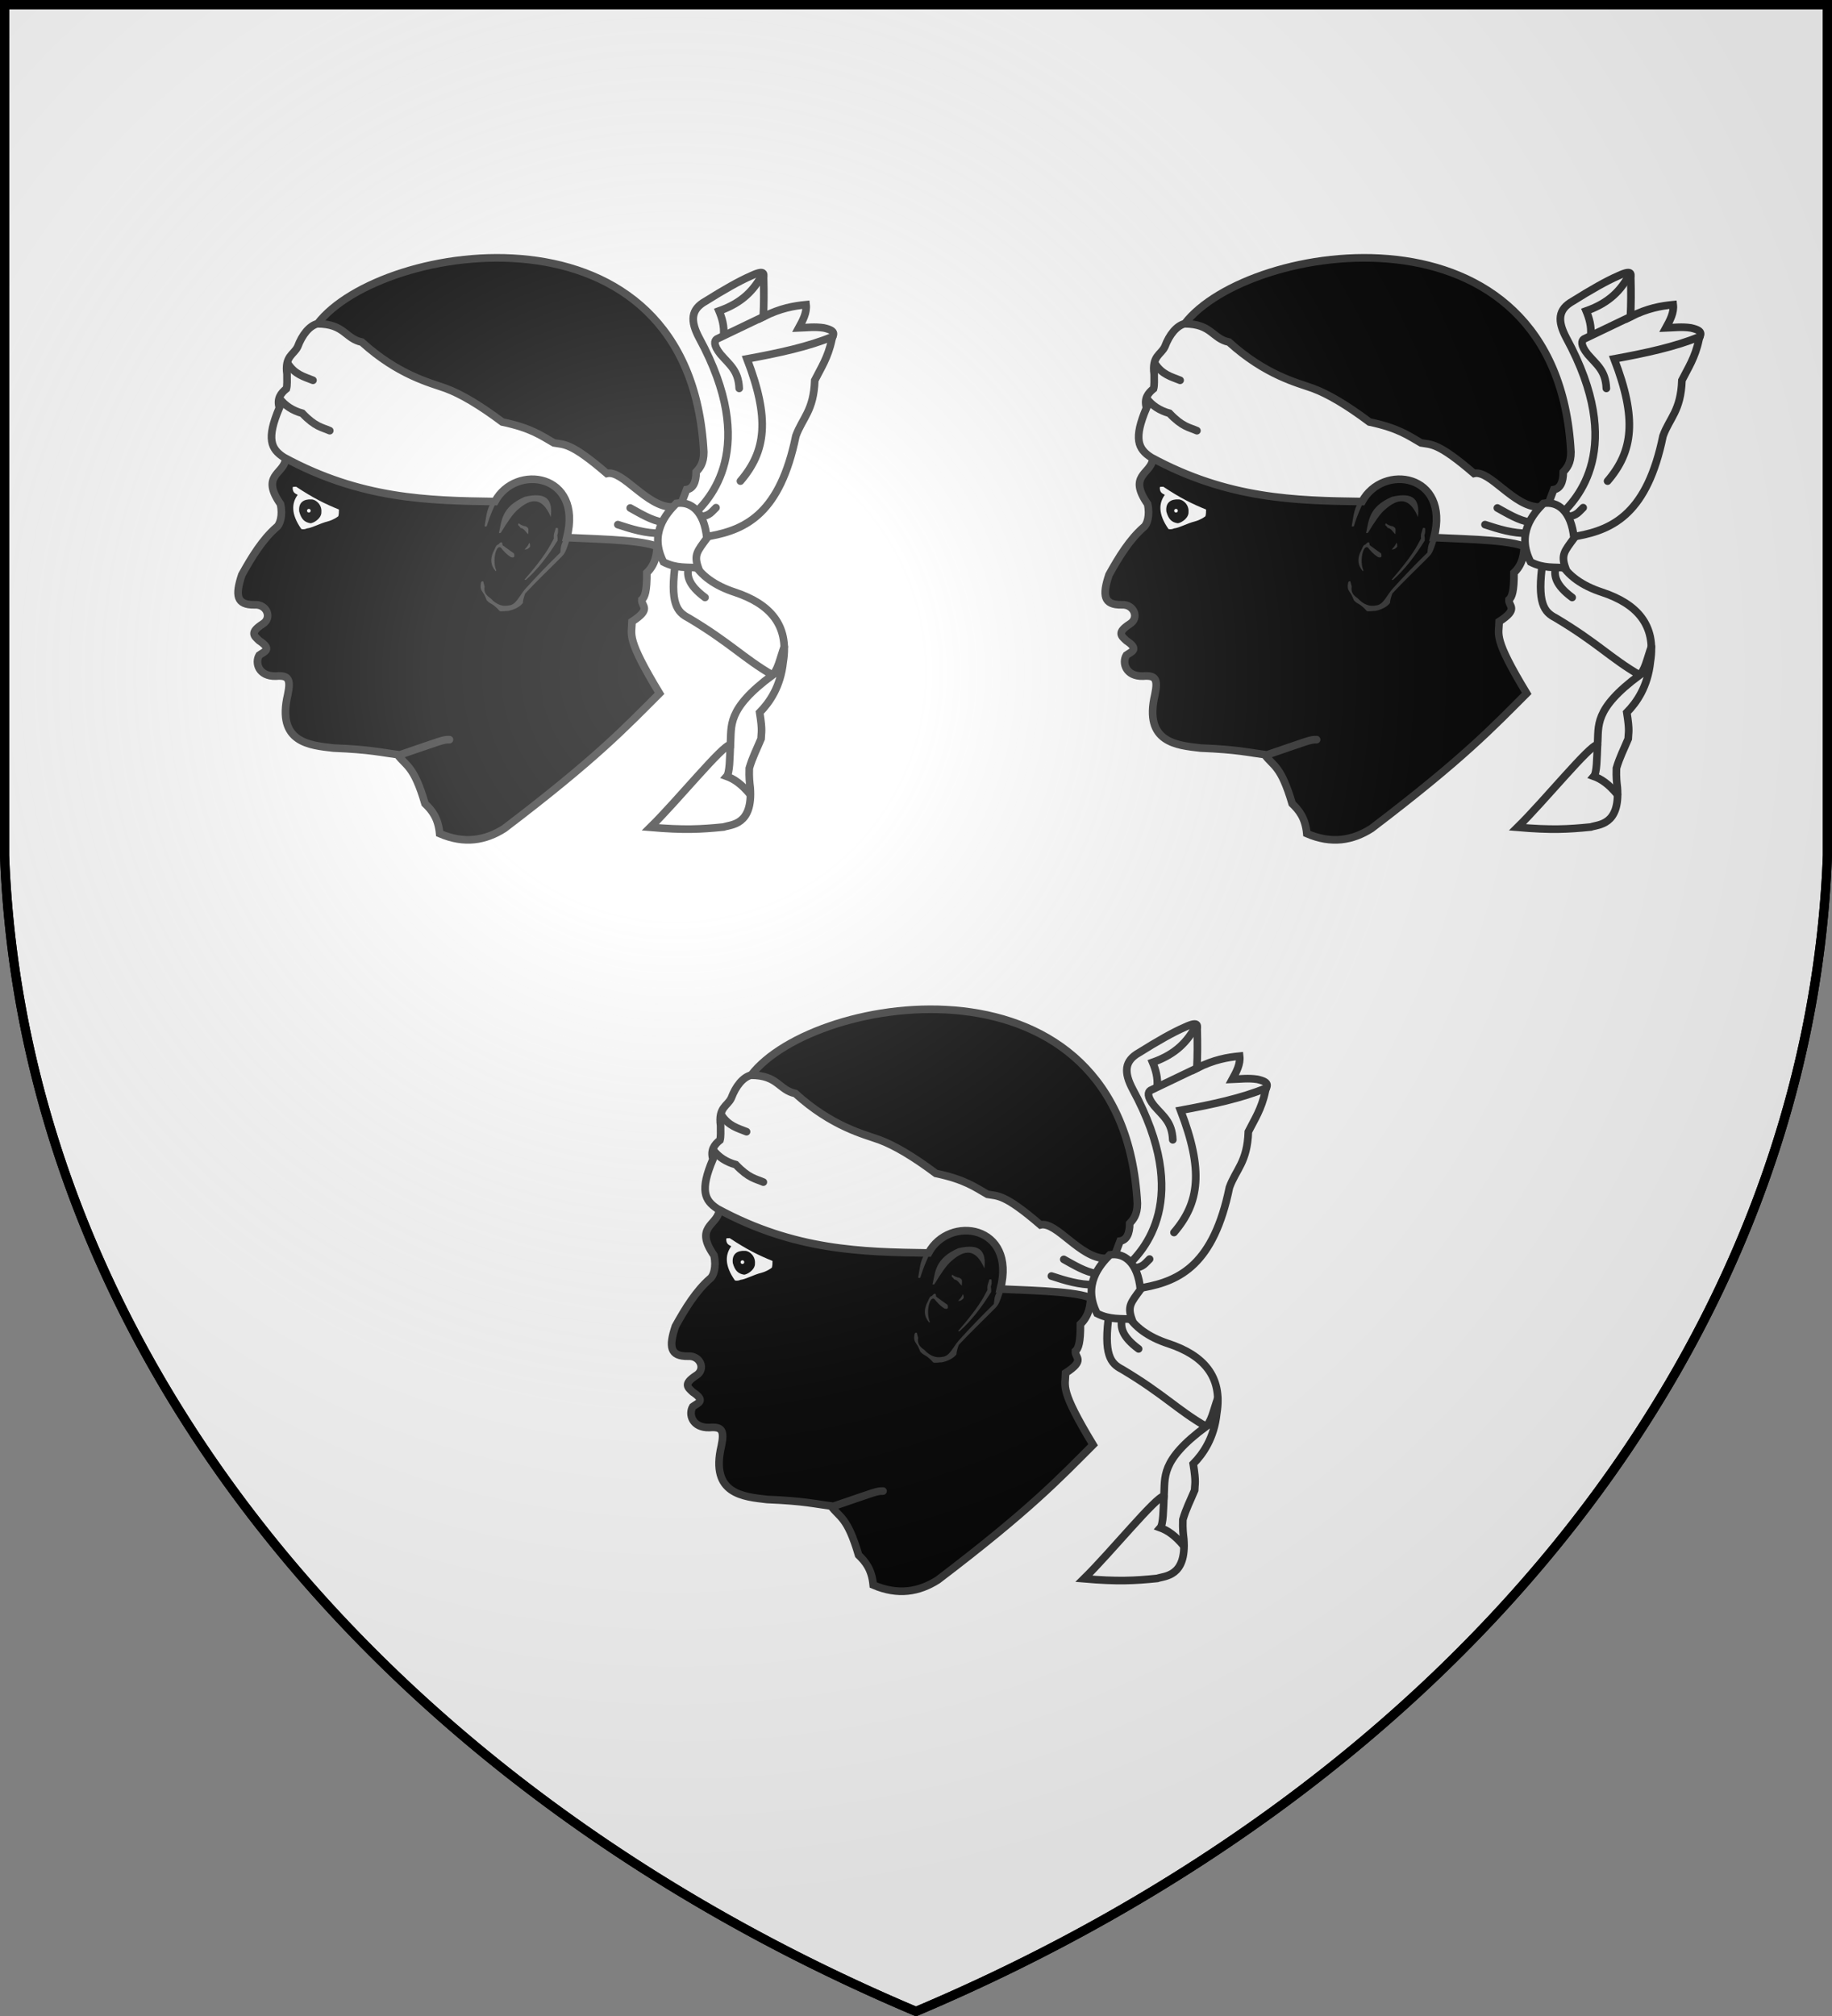 <svg xmlns="http://www.w3.org/2000/svg" xmlns:xlink="http://www.w3.org/1999/xlink" width="600" height="660" fill="#fff" stroke="#000" stroke-width="3" stroke-linecap="round"><rect width="100%" height="100%" fill="#808080" stroke="none"/><defs><radialGradient id="G" cx="221" cy="226" r="300" gradientTransform="matrix(1.35,0,0,1.35,-77,-85)" gradientUnits="userSpaceOnUse"><stop offset="0" stop-color="#fff" stop-opacity=".3"/><stop offset=".2" stop-color="#fff" stop-opacity=".25"/><stop offset=".6" stop-color="#666" stop-opacity=".13"/><stop offset="1" stop-color="#000" stop-opacity=".13"/></radialGradient><g id="M" stroke-width="5" stroke="#333" transform="scale(.5)"><path fill="#000" d="M276.4 404.3c-4.6 0-4.6.5-32.6 10-12.2-1.6-18.8-3.5-43.4-4.5-15.2-1.8-37.4-3.3-29.9-35 2.1-10.2.5-12.8-7.8-12.1-11.3.3-13.9-8.7-10.9-13.7 3.5-2.5 8.7-3.7 0-9.5-3.4-3.2-6.4-5.3 2.2-10.9 6.5-3.9 2.8-13.1-5.2-12.6-12.1.2-12.8-6.3-8.4-19.6 6.6-11.9 13.6-23.2 22.6-31.1 2.4-1.6 4.4-7.9 2.7-15.3-12.9-18.5 1.5-19.5 3.3-28.7-4.8-16.3-3.7-29-.6-34.1l4-12.2c2-7.6.4-20 8.4-26.4 7.2-4.6 7-10.9 9.2-16.6 41.3-54 244-86 253 84 0 7.5-2.7 10.5-5 13 0 7-2.2 11-6.3 11.6-5.5 14.4-10.4 30.4-19.3 34.7.2 7.9-1.4 14.7-6.7 19.7.1 12-1.3 16-3.3 17.7-.4 4.3 6.8 5.8-6.4 14.3-.2 9-4 10.6 18 47-22 22-41.4 42.7-101.7 88.5-12.3 7.8-26 10.3-42.3 3.3-1-10.4-5.2-15.3-9.6-19.6C253 421 248 421.8 242.3 414"/><path d="M168 219.5c-8.5-5.5-11.7-12.1-3-32.5-1.8-6 1-9.6 4.6-12.5.6-2.1.4-5.9.4-9.5-1.6-12 4.4-12.6 7-18 3-8 7.7-13.6 12.8-15 17.9 0 18.2 9.7 29.2 12 24 21.7 44.7 26.6 55 30.3 10 3.7 22.3 11 37 22 19 4 25.6 9 33.8 13.7 6.7 1.2 11-.4 34.7 20 10.5-2.5 26 22 42.8 22l4.5 18.7-11.1 8.8c-7.9-5.9-36.9-6.3-62.4-7.5 10.7-42-33.7-48.6-47.1-23.6-43.9-.6-87.9-1.6-138.2-28.9ZM435.7 257.5c11.1-10.2 43.6-43.9 4.3-116.2-6-11.3-5.5-18.7 4.2-24.1 11.8-7.4 22-13.2 29.8-16.6 10.6-4.9 7.8-.1 8.2 2.4.2 7.7.2 15.7-.2 24.4 11.4-5.7 20-7.1 28-7.9.6 5.1-2 10.1-4.8 15.2 5.4-.2 10.5-.9 16.4 0 9.4 2.1 5.7 4.7 5.2 7.9-2.5 11.7-7.1 18.4-11.1 26.4-.7 20-8.1 24.6-12.4 36.5-10.3 50.3-32.3 61.1-56.1 65.5l-8.2.6ZM424.6 287.2c-4.1 28.1 1 33.6 8.4 37.4 27.5 16.4 36 26.4 55 37.4-30.5 22.6-26.6 33.3-27.6 45.6-5 .1-34.4 36.4-52.4 54.1 22.2 1.9 33 1.3 48-.2 4.7-1.7 19.3-.9 17.4-25.8-.4-3.7-.8-6.2-.6-12.7 2.2-7.4 4.7-12 7.7-19.2.1-4.3 1.1-4.8-.9-17.3 6.4-6.5 13.7-16.9 15.4-33.1 4-24.4-9-38.1-31.6-45.6-13.2-4.3-22.4-11-27.4-19.8Z"/><path fill="none" d="M456 139.6c.5-6.1-1-11.2-3-16 15.3-5.4 22.8-13.6 28.6-24.3M165.2 181c3.5 4.6 8.4 7.8 14.8 9.6 8.6 9 12.8 9.1 18 11.4m-27.5-44c4.7 7.3 10.8 8.7 16.5 11m199.7 94.5c9.1 3 18.3 5.8 28.1 5.7m-20-16.6c6.9 3.8 13.8 8.1 21.5 9.4m25-4c5.3 0 7.1-3.2 9.7-5.6m16-17.4c16.8-19.6 19.4-40.8 4.3-80 20.7-3.8 40.3-8 56.1-14.6m-61.2 33.9c-.5-11.7-6.2-15.3-12.2-22.3-5-6.2-4-9-2.5-10l30.9-14.8M433 291.6c-1.3 5.4 0 11.6 10.8 19.6m43.7 50.8c3.8-2 5.5-11.2 8.2-18.5m-35.3 64.1c-.4 9-.4 18.4-2.4 20.7 4.7 1.7 9.7 5 15.4 11.9"/><path d="M416.6 288c-9.6-18.7 1.7-31.6 8.4-38.4 9.3-1.6 18.3 4.9 20 22.8-6.3 8.6-8.6 10.9-5.6 19.4-7.1-.6-14.4.5-22.8-3.8Z"/><g stroke="none"><path fill="#333" d="M325.6 299.5c13.4-15.5 16-20.9 19.2-26.9-.4-3.3.8-4.6 1.2-6.8.8-.3 1.2-.2 1.5.2 0 1.5.2 3-.5 4.3.4 2.7.2 2.5.2 3.7-6.2 10-13.2 19-20.6 25.6-.6.2-.6.2-1-.1ZM308.8 269c1.9-8 1.5-17 16.9-23.7 15.1-3.6 18.3 2.7 17.1 13.2-5.8-13.5-13.2-12.1-21.3-5.1-3.5 2.8-7.5 9-11.1 14.9-.4.9-1 .7-1.6.7Zm-9.4-4.5c1.1-5.5 1.1-10.5 4.6-16.1l3.6-1.1c-2.3 5.4-4.2 8.9-6.8 17.3-.4.1-.8.4-1.4-.1Zm22.3-1.9c1.3 1 2.8 1.8 4.6 2 .5.4 1.1.4 1.7 1.4.3 1 0 2.4 0 3.8-1.7-1.4-2.6-3.8-5-4.1-.2-.4-.5-.9-1.5-1.7-.3-.6.1-1 .2-1.4Zm3.9 17.2c1-1.3 2-1.8 3.1-4.4.3.4.6.8.5 2.6-1.6 1.8-2.6 1.8-3.6 1.8ZM306.7 294c-3.3-3.7-4.1-8.3-.7-14.4.8-1.8 1-2.6 2.4-3.1 2.6-2.9 2.6-.8 2.8.5l7.5 5.4c.3 1.6.7 3.1-2 2.4-3-1.8-4.9-4.1-6.7-6.3-3.3-2.1-5.5 9.3-3 14.8 0 .4 0 .7-.3.7Zm-8.2 6.6c-.9-.2-1.5.4-1.5 1.4-.2 1-.3 2.3 0 3.6.2.6.6 1.4 1.3 2.4 1.3 1.6 1.7 3.3 2.5 5 .7.8 1.7 1.7 2.9 2.3 1.8.9 4.1 3 5.5 4.7.8.6 3.8 0 5.8 0 6.8-1.5 9.3-4.8 9.5-5.3 0-1.3.5-3.3 1.5-6.1 8-8.6 16-16.1 24-24.2 1.4-1.6 2.4-2 5.2-11.4-.7-3.5-1.2-3.3-1.9-4.3-.7 1.1 1.7.8-2.3 5.3-1.7 2.8-1.7 5.3-2 7.8-8 7.8-15.6 15.7-23 23.9-4 4.7-6 10.3-10.6 10.7-4.1.9-8.1-.4-12-4.6-2.6-1.8-4.7-3.8-4-7.8-.4-1.4-.6-2.3-.9-3.4Z"/><path d="M173.7 239.3c0 3 1.3 3.7 3.3 4.7-4 5.4-4.5 12.6 2.4 22.4 1.2.3 2.6.1 3.6-.4 3.6-.4 8.7-3.4 13.7-4.6 3.6-1 6-2.7 6.9-3.4.4-1.4.4-3 .4-4.4-9-3.6-17-7.6-28-14.9-2 0-2.3 0-2.3.6Z"/><path fill="#000" d="M192.5 256c-.5 4-5.5 6.6-7.1 6.6-3.9-.6-6-2.6-7.4-7.6-.7-6 3-8.3 8-8 3 0 7 3.6 6.5 8.4Z"/><circle cx="184.3" cy="254.4" r="1.2"/></g></g></defs><path id="S" d="M1.5 1.5h597V280A570 445 0 0 1 300 658.5 570 445 0 0 1 1.5 280Z"/><use xlink:href="#M" x="9" y="40"/><use xlink:href="#M" x="293" y="40"/><use xlink:href="#M" x="151" y="286"/><use xlink:href="#S" fill="url(#G)"/></svg>